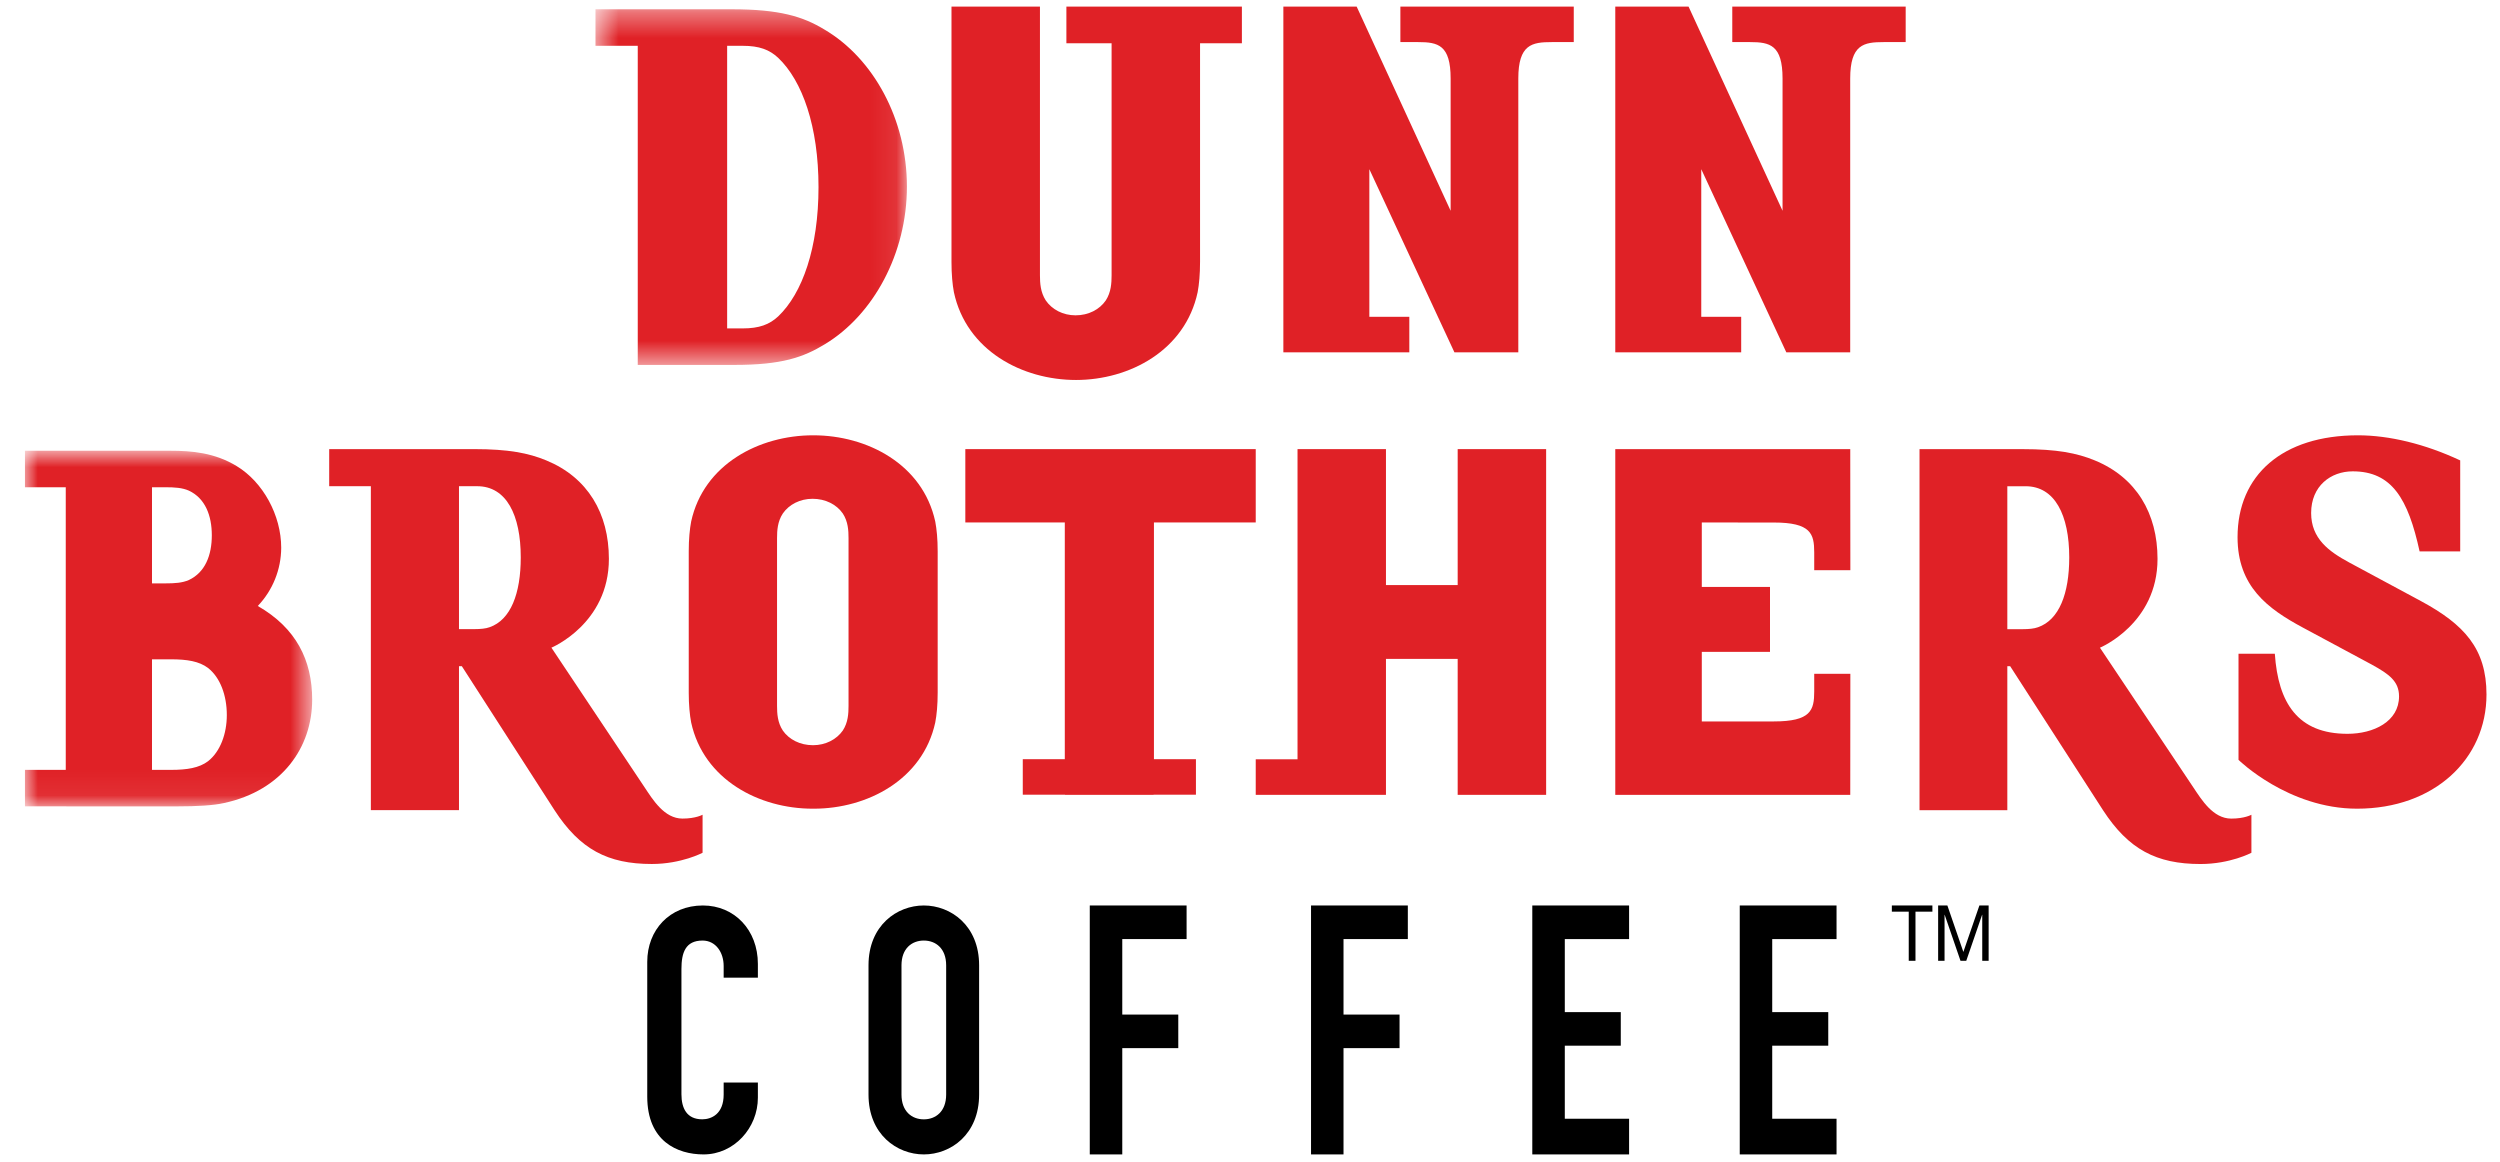 <svg width="99" height="46" viewBox="0 0 99 46" fill="none" xmlns="http://www.w3.org/2000/svg">
<path fill-rule="evenodd" clip-rule="evenodd" d="M27.834 35.857C26.52 35.857 25.631 36.824 25.631 38.09V43.427C25.631 45.197 26.826 45.715 27.861 45.715C29.069 45.715 30.012 44.666 30.012 43.468V42.869H28.657V43.345C28.657 44.108 28.18 44.325 27.808 44.325C27.198 44.325 26.985 43.889 26.985 43.331V38.375C26.985 37.723 27.145 37.246 27.822 37.246C28.339 37.246 28.657 37.709 28.657 38.253V38.716H30.012V38.172C30.012 36.825 29.082 35.857 27.834 35.857Z" fill="black"/>
<path fill-rule="evenodd" clip-rule="evenodd" d="M36.583 35.857C35.521 35.857 34.393 36.647 34.393 38.226V43.345C34.393 44.925 35.521 45.715 36.583 45.715C37.647 45.715 38.773 44.925 38.773 43.345V38.226C38.773 36.647 37.647 35.857 36.583 35.857ZM36.583 44.326C36.109 44.326 35.699 44.012 35.699 43.345V38.226C35.699 37.559 36.11 37.246 36.583 37.246C37.057 37.246 37.468 37.559 37.468 38.226V43.345C37.468 44.012 37.057 44.326 36.583 44.326Z" fill="black"/>
<path fill-rule="evenodd" clip-rule="evenodd" d="M43.155 35.857V45.715H44.442V41.506H46.66V40.177H44.442V37.187H46.989V35.857H43.155Z" fill="black"/>
<path fill-rule="evenodd" clip-rule="evenodd" d="M51.917 35.857V45.715H53.203V41.506H55.422V40.177H53.203V37.187H55.75V35.857H51.917Z" fill="black"/>
<path fill-rule="evenodd" clip-rule="evenodd" d="M60.679 35.857V45.715H64.512V44.302H61.966V41.409H64.183V40.08H61.966V37.188H64.512V35.857H60.679Z" fill="black"/>
<path fill-rule="evenodd" clip-rule="evenodd" d="M68.894 35.857V45.715H72.727V44.302H70.18V41.409H72.399V40.08H70.18V37.188H72.727V35.857H68.894Z" fill="black"/>
<mask id="mask0_1974_175330" style="mask-type:luminance" maskUnits="userSpaceOnUse" x="23" y="0" width="13" height="15">
<path d="M35.914 0.368H23.581V14.451H35.914V0.368Z" fill="white"/>
</mask>
<g mask="url(#mask0_1974_175330)">
<path fill-rule="evenodd" clip-rule="evenodd" d="M28.968 0.367H23.581V1.814H25.255V14.451H29.083C30.969 14.451 31.816 14.147 32.663 13.632C34.587 12.472 35.914 10.036 35.914 7.39C35.914 4.726 34.587 2.308 32.643 1.167C31.797 0.654 30.874 0.367 28.968 0.367ZM28.795 1.814H29.411C30.065 1.814 30.469 1.966 30.816 2.29C31.777 3.203 32.413 5.012 32.413 7.409C32.413 9.808 31.777 11.615 30.816 12.529C30.469 12.852 30.065 13.005 29.411 13.005H28.795V1.814Z" fill="#E02126"/>
</g>
<path fill-rule="evenodd" clip-rule="evenodd" d="M49.179 0.262H42.229V1.714H44.019V10.902C44.019 11.207 44 11.57 43.791 11.895C43.543 12.258 43.105 12.487 42.591 12.487C42.096 12.487 41.658 12.258 41.411 11.895C41.202 11.57 41.182 11.207 41.182 10.902V0.262H37.679V10.367C37.679 10.864 37.717 11.264 37.774 11.57C38.269 13.882 40.478 15.047 42.61 15.047C44.723 15.047 46.932 13.882 47.427 11.57C47.484 11.264 47.522 10.864 47.522 10.367V1.714H49.179V0.262Z" fill="#E02126"/>
<path fill-rule="evenodd" clip-rule="evenodd" d="M62.321 0.262H55.455V1.667H56.162C56.944 1.667 57.445 1.779 57.445 3.11V8.347L53.724 0.262H50.821V13.952H55.809V12.546H54.226V6.7L57.595 13.952H60.125V3.11C60.125 1.76 60.665 1.667 61.447 1.667H62.321V0.262Z" fill="#E02126"/>
<path fill-rule="evenodd" clip-rule="evenodd" d="M75.465 0.262H68.598V1.667H69.305C70.086 1.667 70.589 1.779 70.589 3.11V8.347L66.867 0.262H63.965V13.952H68.951V12.546H67.37V6.7L70.738 13.952H73.268V3.11C73.268 1.76 73.808 1.667 74.59 1.667H75.465V0.262Z" fill="#E02126"/>
<path fill-rule="evenodd" clip-rule="evenodd" d="M32.21 17.238H32.196C30.068 17.238 27.864 18.383 27.37 20.653C27.313 20.954 27.274 21.347 27.274 21.835V27.428C27.274 27.915 27.313 28.31 27.37 28.61C27.864 30.88 30.068 32.024 32.178 32.024H32.229C34.338 32.024 36.542 30.88 37.036 28.61C37.094 28.309 37.132 27.916 37.132 27.428V21.835C37.132 21.347 37.093 20.953 37.036 20.653C36.542 18.383 34.339 17.238 32.21 17.238ZM30.771 21.31C30.771 21.01 30.79 20.653 31 20.334C31.246 19.977 31.683 19.752 32.177 19.752C32.69 19.752 33.128 19.977 33.375 20.334C33.584 20.653 33.602 21.01 33.602 21.31V27.952C33.602 28.253 33.584 28.61 33.375 28.929C33.127 29.285 32.69 29.51 32.196 29.51C31.683 29.51 31.246 29.285 30.999 28.929C30.79 28.61 30.771 28.253 30.771 27.952V21.31Z" fill="#E02126"/>
<mask id="mask1_1974_175330" style="mask-type:luminance" maskUnits="userSpaceOnUse" x="0" y="17" width="13" height="15">
<path d="M0.988 17.85V31.933H12.361V17.85H0.988Z" fill="white"/>
</mask>
<g mask="url(#mask1_1974_175330)">
<path fill-rule="evenodd" clip-rule="evenodd" d="M6.755 17.85H0.988V19.295H2.604V30.486H0.988V31.932H2.634V31.933H6.997C7.795 31.933 8.463 31.895 8.872 31.8C11.173 31.305 12.362 29.593 12.362 27.708C12.362 26.147 11.73 24.871 10.208 23.997C10.8 23.376 11.132 22.552 11.136 21.694C11.136 20.4 10.412 19.087 9.373 18.458C8.501 17.926 7.59 17.85 6.755 17.85ZM6.019 19.295H6.551C6.922 19.295 7.219 19.315 7.479 19.429C8.129 19.733 8.388 20.419 8.388 21.199C8.388 21.98 8.129 22.664 7.479 22.969C7.219 23.083 6.922 23.102 6.551 23.102H6.019V19.295ZM6.019 26.109H6.773C7.405 26.109 7.887 26.185 8.239 26.452C8.722 26.832 8.982 27.536 8.982 28.317C8.982 29.059 8.722 29.764 8.239 30.144C7.887 30.41 7.405 30.487 6.773 30.487H6.019V26.109Z" fill="#E02126"/>
</g>
<path fill-rule="evenodd" clip-rule="evenodd" d="M49.727 17.785H38.227V20.689H42.166V30.064H40.502V31.47H42.174V31.476H45.682V31.47H47.359V30.064H45.696V20.689H49.727V17.785Z" fill="#E02126"/>
<path fill-rule="evenodd" clip-rule="evenodd" d="M80.098 17.786H76.013V32.083H79.49V26.382H79.603L83.283 32.089C84.291 33.635 85.392 34.215 87.141 34.215C88.318 34.215 89.156 33.77 89.156 33.77V32.264C89.156 32.264 88.889 32.417 88.357 32.417C87.635 32.417 87.179 31.664 86.856 31.181L83.158 25.649C83.158 25.649 85.438 24.703 85.438 22.133C85.438 20.336 84.602 18.907 82.949 18.23C82.246 17.941 81.447 17.786 80.098 17.786ZM79.49 19.255H80.213C81.371 19.255 81.942 20.394 81.942 22.075C81.942 23.505 81.543 24.548 80.706 24.838C80.554 24.896 80.327 24.915 80.118 24.915H79.49V19.255Z" fill="#E02126"/>
<path fill-rule="evenodd" clip-rule="evenodd" d="M18.783 17.785H13.036V19.254H14.686V32.081H18.176V26.382H18.289L21.962 32.088C22.967 33.634 24.066 34.214 25.811 34.214C26.987 34.214 27.822 33.769 27.822 33.769V32.263C27.822 32.263 27.556 32.416 27.025 32.416C26.305 32.416 25.849 31.663 25.527 31.18L21.836 25.648C21.836 25.648 24.112 24.702 24.112 22.132C24.112 20.335 23.278 18.906 21.628 18.23C20.926 17.94 20.129 17.785 18.783 17.785ZM18.176 19.254H18.897C20.053 19.254 20.622 20.393 20.622 22.074C20.622 23.504 20.224 24.547 19.39 24.837C19.238 24.895 19.01 24.913 18.802 24.913H18.176V19.254Z" fill="#E02126"/>
<path fill-rule="evenodd" clip-rule="evenodd" d="M93.376 17.238C90.385 17.238 88.607 18.814 88.607 21.273C88.607 23.223 89.799 24.105 91.2 24.856L93.924 26.319C94.606 26.695 95.002 26.977 95.002 27.577C95.002 28.571 94 29.059 92.959 29.059C90.991 29.059 90.216 27.839 90.083 25.888H88.645V30.091C88.645 30.091 90.613 32.024 93.338 32.024C96.403 32.024 98.465 30.054 98.465 27.502C98.465 25.682 97.576 24.725 95.873 23.805L93.015 22.267C92.221 21.835 91.521 21.328 91.521 20.315C91.521 19.246 92.297 18.665 93.167 18.665C94.719 18.665 95.362 19.752 95.816 21.835H97.424V18.232C96.024 17.576 94.606 17.238 93.376 17.238Z" fill="#E02126"/>
<path fill-rule="evenodd" clip-rule="evenodd" d="M61.227 17.785H57.724V23.169H54.884V17.785H51.382V30.068H49.727V31.476L54.87 31.476L54.884 31.476V26.092H57.724V31.476H61.227V17.785Z" fill="#E02126"/>
<path fill-rule="evenodd" clip-rule="evenodd" d="M73.27 17.785H63.965V31.476H73.27L73.274 26.682H71.843V27.384C71.843 28.124 71.712 28.569 70.243 28.569L67.391 28.571V25.814H70.092V23.243H67.391V20.69L70.243 20.692C71.712 20.692 71.843 21.136 71.843 21.876V22.579H73.274L73.27 17.785Z" fill="#E02126"/>
<path fill-rule="evenodd" clip-rule="evenodd" d="M77.116 35.857L77.749 37.697L78.384 35.857H78.75V38.048H78.497V36.225H78.491L77.864 38.048H77.636L77.009 36.225H77.004V38.048H76.75V35.857H77.116ZM74.917 36.103V35.857H76.523V36.103H75.853V38.048H75.586V36.103H74.917Z" fill="black"/>
</svg>

